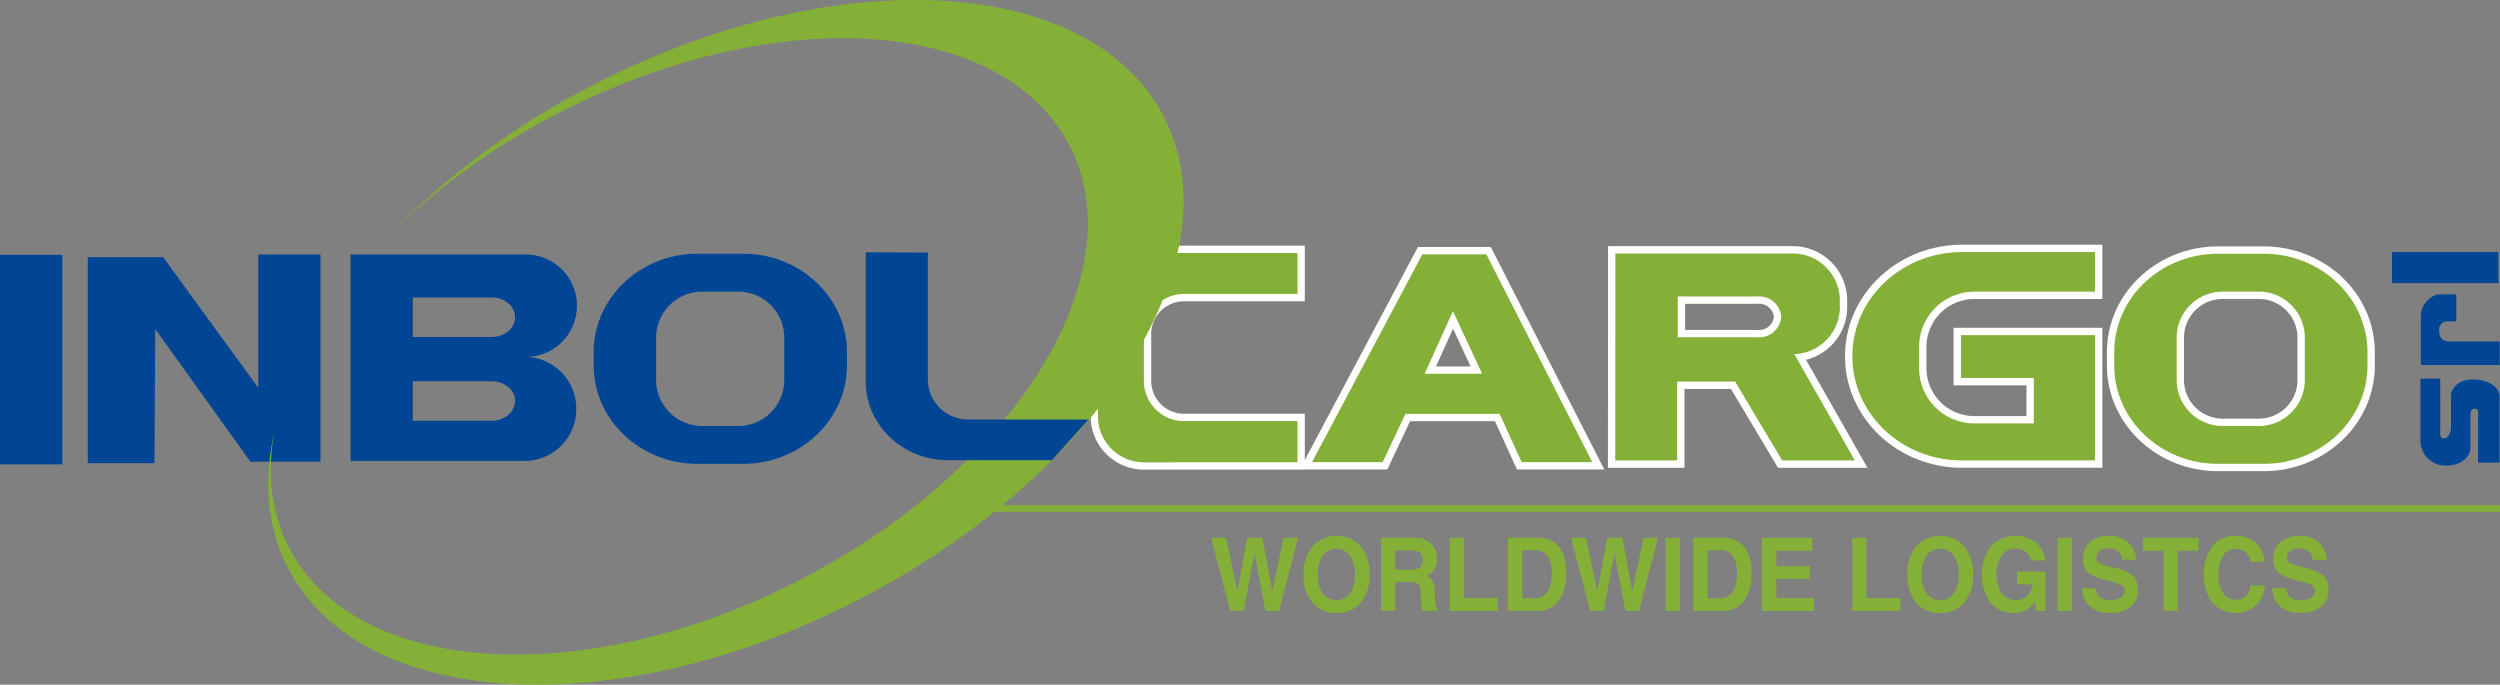 <svg xmlns="http://www.w3.org/2000/svg" viewBox="0 0 424.67 116.3"><rect x="0" y="0" width="424.67" height="116.3" fill="#808080" stroke="none"/><defs><style>.cls-1,.cls-5{fill:#85b037;}.cls-1,.cls-2,.cls-3,.cls-4{fill-rule:evenodd;}.cls-2{fill:#004694;}.cls-3{fill:#fff;}.cls-4,.cls-6{fill:none;stroke-miterlimit:3.86;}.cls-4{stroke:#fff;stroke-width:2.49px;}.cls-6{stroke:#85b037;stroke-width:1.1px;}</style></defs><title>logo inbolcargo</title><g id="Primer_plano" data-name="Primer plano"><polygon class="cls-1" points="208.97 103.78 205.74 91.36 207 91.36 208.26 91.36 210.2 100.45 210.2 100.45 211.86 91.36 213.15 91.36 214.44 91.36 216.12 100.38 216.12 100.38 218.04 91.36 219.27 91.36 220.5 91.36 217.27 103.78 216.11 103.78 214.96 103.78 213.1 94 213.1 94 211.27 103.78 210.12 103.78 208.97 103.78"/><path class="cls-1" d="M227,104.13a5.1,5.1,0,0,1-4.06-1.75,7,7,0,0,1-1.51-4.74A7.25,7.25,0,0,1,223,92.8a5.52,5.52,0,0,1,8.14,0,7.3,7.3,0,0,1,1.5,4.84,7.05,7.05,0,0,1-1.5,4.74A5.11,5.11,0,0,1,227,104.13Zm0-2.2a2.71,2.71,0,0,0,2.32-1.14,5.26,5.26,0,0,0,.84-3.17,5.47,5.47,0,0,0-.84-3.24,2.88,2.88,0,0,0-4.63,0,5.47,5.47,0,0,0-.84,3.24,5.26,5.26,0,0,0,.84,3.17A2.69,2.69,0,0,0,227,101.93Z"/><path class="cls-1" d="M234.57,103.78V91.35h5.85a3.75,3.75,0,0,1,2.68,1,3.29,3.29,0,0,1,1,2.51A3,3,0,0,1,243,97.44a3.16,3.16,0,0,1-.68.38,2.36,2.36,0,0,1,.39.2,2.42,2.42,0,0,1,1,2.13l.05,2a2.67,2.67,0,0,0,.12.86.8.8,0,0,0,.39.4v.33h-2.67a2.82,2.82,0,0,1-.17-.83c0-.42-.07-.88-.08-1.37v-1.15a1.47,1.47,0,0,0-.47-1.19,2.36,2.36,0,0,0-1.48-.36H237v4.9h-2.43Zm2.43-7h2.81a2.14,2.14,0,0,0,1.41-.41,1.89,1.89,0,0,0,0-2.47,1.94,1.94,0,0,0-1.34-.41H237Z"/><polygon class="cls-1" points="246.27 103.78 246.27 91.36 247.47 91.36 248.69 91.36 248.69 101.58 254.46 101.58 254.46 102.68 254.46 103.78 246.27 103.78"/><path class="cls-1" d="M256.16,103.78V91.35h5a4.46,4.46,0,0,1,3.64,1.51,6.75,6.75,0,0,1,1.24,4.4,7.82,7.82,0,0,1-1.29,4.86,4.49,4.49,0,0,1-3.78,1.66h-4.77Zm2.42-2.14h2.05a2.51,2.51,0,0,0,2.21-1.07,5.67,5.67,0,0,0,.74-3.2,5,5,0,0,0-.69-2.9,2.37,2.37,0,0,0-2.07-1h-2.24Z"/><polygon class="cls-1" points="270.11 103.78 266.88 91.36 268.14 91.36 269.4 91.36 271.34 100.45 271.34 100.45 273 91.36 274.29 91.36 275.58 91.36 277.26 100.38 277.26 100.38 279.19 91.36 280.41 91.36 281.64 91.36 278.41 103.78 277.25 103.78 276.1 103.78 274.24 94 274.24 94 272.41 103.78 271.26 103.78 270.11 103.78"/><polygon class="cls-1" points="282.92 103.78 282.92 91.36 284.13 91.36 285.35 91.36 285.35 103.78 284.14 103.78 282.92 103.78"/><path class="cls-1" d="M287.63,103.78V91.35h5a4.45,4.45,0,0,1,3.63,1.51,6.75,6.75,0,0,1,1.25,4.4,7.76,7.76,0,0,1-1.3,4.86,4.49,4.49,0,0,1-3.78,1.66h-4.77Zm2.42-2.14h2.05a2.51,2.51,0,0,0,2.21-1.07,5.67,5.67,0,0,0,.74-3.2,5,5,0,0,0-.69-2.9,2.34,2.34,0,0,0-2.06-1h-2.25Z"/><polygon class="cls-1" points="299.32 103.78 299.32 91.36 307.86 91.36 307.86 92.45 307.86 93.55 301.75 93.55 301.75 96.18 307.42 96.18 307.42 97.25 307.42 98.33 301.75 98.33 301.75 101.58 308.13 101.58 308.13 102.68 308.13 103.78 299.32 103.78"/><polygon class="cls-1" points="314.63 103.78 314.63 91.36 315.84 91.36 317.05 91.36 317.05 101.58 322.82 101.58 322.82 102.68 322.82 103.78 314.63 103.78"/><path class="cls-1" d="M329.57,104.13a5.1,5.1,0,0,1-4.06-1.75A7,7,0,0,1,324,97.64a7.25,7.25,0,0,1,1.51-4.84,5.52,5.52,0,0,1,8.14,0,7.3,7.3,0,0,1,1.51,4.84,7.06,7.06,0,0,1-1.51,4.74A5.11,5.11,0,0,1,329.57,104.13Zm0-2.2a2.71,2.71,0,0,0,2.32-1.14,5.26,5.26,0,0,0,.84-3.17,5.47,5.47,0,0,0-.84-3.24,2.88,2.88,0,0,0-4.63,0,5.47,5.47,0,0,0-.84,3.24,5.26,5.26,0,0,0,.84,3.17A2.69,2.69,0,0,0,329.57,101.93Z"/><path class="cls-1" d="M342.11,104.13a5.05,5.05,0,0,1-4-1.75,8.35,8.35,0,0,1,.06-9.58,5.85,5.85,0,0,1,7.67-.66,4.43,4.43,0,0,1,1.6,3.06H345a2.15,2.15,0,0,0-.86-1.42,2.63,2.63,0,0,0-1.67-.61A2.93,2.93,0,0,0,340,94.35a6.45,6.45,0,0,0,0,6.47,3,3,0,0,0,2.51,1.11h0a2.52,2.52,0,0,0,2.2-1.15,4.65,4.65,0,0,0,.64-1.52v0h-2.72V97.08h4.85v6.7h-1.62l-.23-1.6-.14.2a3.85,3.85,0,0,1-3.32,1.75Z"/><polygon class="cls-1" points="349.52 103.78 349.52 91.36 350.72 91.36 351.94 91.36 351.94 103.78 350.73 103.78 349.52 103.78"/><path class="cls-1" d="M360.51,95.08a1.86,1.86,0,0,0-.73-1.41,2.73,2.73,0,0,0-1.72-.52,2.16,2.16,0,0,0-1.44.44,1.48,1.48,0,0,0-.52,1.21,1,1,0,0,0,.54.87,10.48,10.48,0,0,0,2.28.71,8.08,8.08,0,0,1,3.39,1.41,3.29,3.29,0,0,1,.85,2.53,3.39,3.39,0,0,1-1.28,2.78,5.41,5.41,0,0,1-3.49,1A5,5,0,0,1,355,103a4.16,4.16,0,0,1-1.32-3.1H356a2,2,0,0,0,.67,1.51,2.61,2.61,0,0,0,1.76.53,3.38,3.38,0,0,0,1.8-.4,1.24,1.24,0,0,0,.65-1.11,1.15,1.15,0,0,0-.47-1,6.3,6.3,0,0,0-1.95-.69,9.79,9.79,0,0,1-3.69-1.43,2.91,2.91,0,0,1-.92-2.38A3.63,3.63,0,0,1,355,92.07a4.85,4.85,0,0,1,3.3-1.06,4.52,4.52,0,0,1,3.17,1.1,4.2,4.2,0,0,1,1.36,3Z"/><polygon class="cls-1" points="367.52 103.78 367.52 93.55 364.01 93.55 364.01 92.46 364.01 91.36 373.45 91.36 373.45 92.45 373.45 93.55 369.94 93.55 369.94 103.78 368.74 103.78 367.52 103.78"/><path class="cls-1" d="M384.73,99.44a5.21,5.21,0,0,1-1.57,3.42,5.24,5.24,0,0,1-7.33-.48,7.25,7.25,0,0,1-1.44-4.74,7.48,7.48,0,0,1,1.44-4.84A4.72,4.72,0,0,1,379.71,91a5,5,0,0,1,3.43,1.19,4.89,4.89,0,0,1,1.59,3.24h-2.42a2.36,2.36,0,0,0-.81-1.59,2.64,2.64,0,0,0-1.76-.59,2.39,2.39,0,0,0-2.11,1.15,5.69,5.69,0,0,0-.77,3.21,5.55,5.55,0,0,0,.76,3.13,2.6,2.6,0,0,0,3.88.47,2.77,2.77,0,0,0,.81-1.78Z"/><path class="cls-1" d="M392.88,95.08a1.88,1.88,0,0,0-.72-1.41,2.76,2.76,0,0,0-1.73-.52,2.19,2.19,0,0,0-1.44.44,1.51,1.51,0,0,0-.52,1.21,1,1,0,0,0,.55.87,10.28,10.28,0,0,0,2.28.71,8,8,0,0,1,3.38,1.41,3.29,3.29,0,0,1,.86,2.53,3.37,3.37,0,0,1-1.29,2.78,5.4,5.4,0,0,1-3.48,1,5,5,0,0,1-3.44-1.09,4.17,4.17,0,0,1-1.33-3.1h2.35a1.93,1.93,0,0,0,.66,1.51,2.62,2.62,0,0,0,1.76.53,3.45,3.45,0,0,0,1.81-.4,1.26,1.26,0,0,0,.65-1.11,1.18,1.18,0,0,0-.47-1,6.5,6.5,0,0,0-2-.69,9.79,9.79,0,0,1-3.68-1.43,2.89,2.89,0,0,1-.93-2.38,3.61,3.61,0,0,1,1.23-2.87,4.83,4.83,0,0,1,3.3-1.06,4.53,4.53,0,0,1,3.17,1.1,4.24,4.24,0,0,1,1.36,3Z"/><path class="cls-2" d="M100.85,59.83c0-9.24,7.9-16.73,17.64-16.73h7.74c9.74,0,17.64,7.49,17.64,16.73v2.24c0,9.23-7.9,16.72-17.64,16.72h-7.74c-9.74,0-17.64-7.49-17.64-16.72Zm10.61-2.69a7.82,7.82,0,0,1,8-7.6h5.76a7.82,7.82,0,0,1,8,7.6v7.62a7.82,7.82,0,0,1-8,7.6h-5.76a7.82,7.82,0,0,1-8-7.6Z"/><path class="cls-2" d="M26.24,78.68H14.91v-35h12.8L43.87,65.88V43.22H54.44V78.43H42.54L26.37,55.89Zm33.3-35.44H88.89a8.7,8.7,0,1,1,0,17.38,8.8,8.8,0,0,1,9,8.55v.58a8.8,8.8,0,0,1-9,8.55H59.54Zm10.58,7.29H83.5c2.22,0,4,1.5,4,3.36s-1.79,3.35-4,3.35H70.12Zm0,14.23H83.5c2.22,0,4,1.5,4,3.35s-1.79,3.36-4,3.36H70.12ZM0,43.28H10.59v35.6H0Z"/><path class="cls-3" d="M369.75,57.14a7.82,7.82,0,0,1,8-7.6h5.76a7.82,7.82,0,0,1,8,7.6v7.62a7.82,7.82,0,0,1-8,7.6h-5.76a7.82,7.82,0,0,1-8-7.6Zm-10.61,2.69c0-9.24,7.9-16.73,17.64-16.73h7.74c9.74,0,17.64,7.49,17.64,16.73v2.24c0,9.23-7.9,16.72-17.64,16.72h-7.74c-9.74,0-17.64-7.49-17.64-16.72Zm-44.48.66c0-9.76,8.34-17.67,18.64-17.67h22.58v6.73H335.61A9.38,9.38,0,0,0,326,58.67V62.8a9.38,9.38,0,0,0,9.62,9.12h9.86V64.21H333.1V56.93h22.78V78.21H333.3c-10.3,0-18.64-7.91-18.64-17.67ZM285,50.36h13.58a3.76,3.76,0,0,1,4,3.46,3.76,3.76,0,0,1-4,3.47H285Zm-10.6-7.3h29.91a8,8,0,0,1,8.22,7.79v1.52a8,8,0,0,1-7.73,7.78l10.28,18.07H302.74l-8-13.4h-9.85v13.4H274.38Zm-27.59,9.8L242,63.49h9.77ZM234.87,78.5h-12l18.74-35.3h10.87l18,35.3h-12l-3.74-8.2h-16ZM186.5,50.59a7.82,7.82,0,0,1,8-7.61H220.4v6.95H201.31a6.84,6.84,0,0,0-7,6.65v8.3a6.84,6.84,0,0,0,7,6.65H220.4v7H194.51a7.82,7.82,0,0,1-8-7.6Z"/><path class="cls-4" d="M369.75,57.14a7.82,7.82,0,0,1,8-7.6h5.76a7.82,7.82,0,0,1,8,7.6v7.62a7.82,7.82,0,0,1-8,7.6h-5.76a7.82,7.82,0,0,1-8-7.6Zm-10.61,2.69c0-9.24,7.9-16.73,17.64-16.73h7.74c9.74,0,17.64,7.49,17.64,16.73v2.24c0,9.23-7.9,16.72-17.64,16.72h-7.74c-9.74,0-17.64-7.49-17.64-16.72Zm-44.48.66c0-9.76,8.34-17.67,18.64-17.67h22.58v6.73H335.61A9.38,9.38,0,0,0,326,58.67V62.8a9.38,9.38,0,0,0,9.62,9.12h9.86V64.21H333.1V56.93h22.78V78.21H333.3c-10.3,0-18.64-7.91-18.64-17.67ZM285,50.36h13.58a3.76,3.76,0,0,1,4,3.46,3.76,3.76,0,0,1-4,3.47H285Zm-10.6-7.3h29.91a8,8,0,0,1,8.22,7.79v1.52a8,8,0,0,1-7.73,7.78l10.28,18.07H302.74l-8-13.4h-9.85v13.4H274.38Zm-27.59,9.8L242,63.49h9.77ZM234.87,78.5h-12l18.74-35.3h10.87l18,35.3h-12l-3.74-8.2h-16ZM186.5,50.59a7.82,7.82,0,0,1,8-7.61H220.4v6.95H201.31a6.84,6.84,0,0,0-7,6.65v8.3a6.84,6.84,0,0,0,7,6.65H220.4v7H194.51a7.82,7.82,0,0,1-8-7.6Z"/><path class="cls-5" d="M49.94,98.29c-4.44-7.29-5.38-15.93-3.33-25C45.19,81,46.21,88.36,50,94.64c12.85,21.09,52.53,22.17,88.63,2.41s55-52.88,42.11-74S128.25.9,92.14,20.67A115.07,115.07,0,0,0,66.59,39.46,129.59,129.59,0,0,1,97.66,16.08c40.5-22.17,84.8-21.31,99,1.92s-7.22,60.05-47.72,82.22S64.09,121.53,49.94,98.29Z"/><path class="cls-2" d="M157.61,42.9V64.61a6.84,6.84,0,0,0,7,6.65h20.31l-6.22,6.91H161.07c-7.75,0-14-6-14-13.31v-22Z"/><path class="cls-2" d="M424.59,78.58h-3.65V70.24c0-.65-.15-.8-.53-.8s-.77.08-.77,1.09v5.66c0,.72-.76,2.9-4.28,2.9A4.25,4.25,0,0,1,411.15,75V64.32h3.37V73c0,.58-.15,1.37.53,1.45s1.3-.66,1.3-2.11V67.15c0-1,1.07-2.69,3.67-2.69s4.57,1.24,4.57,2.9ZM406.32,42.82h18.07v5.27H406.32ZM424.62,62v-4H416.1a1.55,1.55,0,0,1-1.75-1.66A1.47,1.47,0,0,1,416,54.58c.62,0,1.25,0,1.25,0V50H414.1a3.94,3.94,0,0,0-2.88,3.61V62Z"/><path class="cls-1" d="M369.75,57.14a7.82,7.82,0,0,1,8-7.6h5.76a7.82,7.82,0,0,1,8,7.6v7.62a7.82,7.82,0,0,1-8,7.6h-5.76a7.82,7.82,0,0,1-8-7.6Zm-10.61,2.69c0-9.24,7.9-16.73,17.64-16.73h7.74c9.74,0,17.64,7.49,17.64,16.73v2.24c0,9.23-7.9,16.72-17.64,16.72h-7.74c-9.74,0-17.64-7.49-17.64-16.72Zm-44.48.66c0-9.76,8.34-17.67,18.64-17.67h22.58v6.73H335.61A9.38,9.38,0,0,0,326,58.67V62.8a9.38,9.38,0,0,0,9.62,9.12h9.86V64.21H333.1V56.93h22.78V78.21H333.3c-10.3,0-18.64-7.91-18.64-17.67ZM285,50.36h13.58a3.76,3.76,0,0,1,4,3.46,3.76,3.76,0,0,1-4,3.47H285Zm-10.6-7.3h29.91a8,8,0,0,1,8.22,7.79v1.52a8,8,0,0,1-7.73,7.78l10.28,18.07H302.74l-8-13.4h-9.85v13.4H274.38Zm-27.59,9.8L242,63.49h9.77ZM234.87,78.5h-12l18.74-35.3h10.87l18,35.3h-12l-3.74-8.2h-16ZM186.5,50.59a7.82,7.82,0,0,1,8-7.61H220.4v6.95H201.31a6.84,6.84,0,0,0-7,6.65v8.3a6.84,6.84,0,0,0,7,6.65H220.4v7H194.51a7.82,7.82,0,0,1-8-7.6Z"/><line class="cls-6" x1="168.63" y1="86.38" x2="424.67" y2="86.38"/></g></svg>